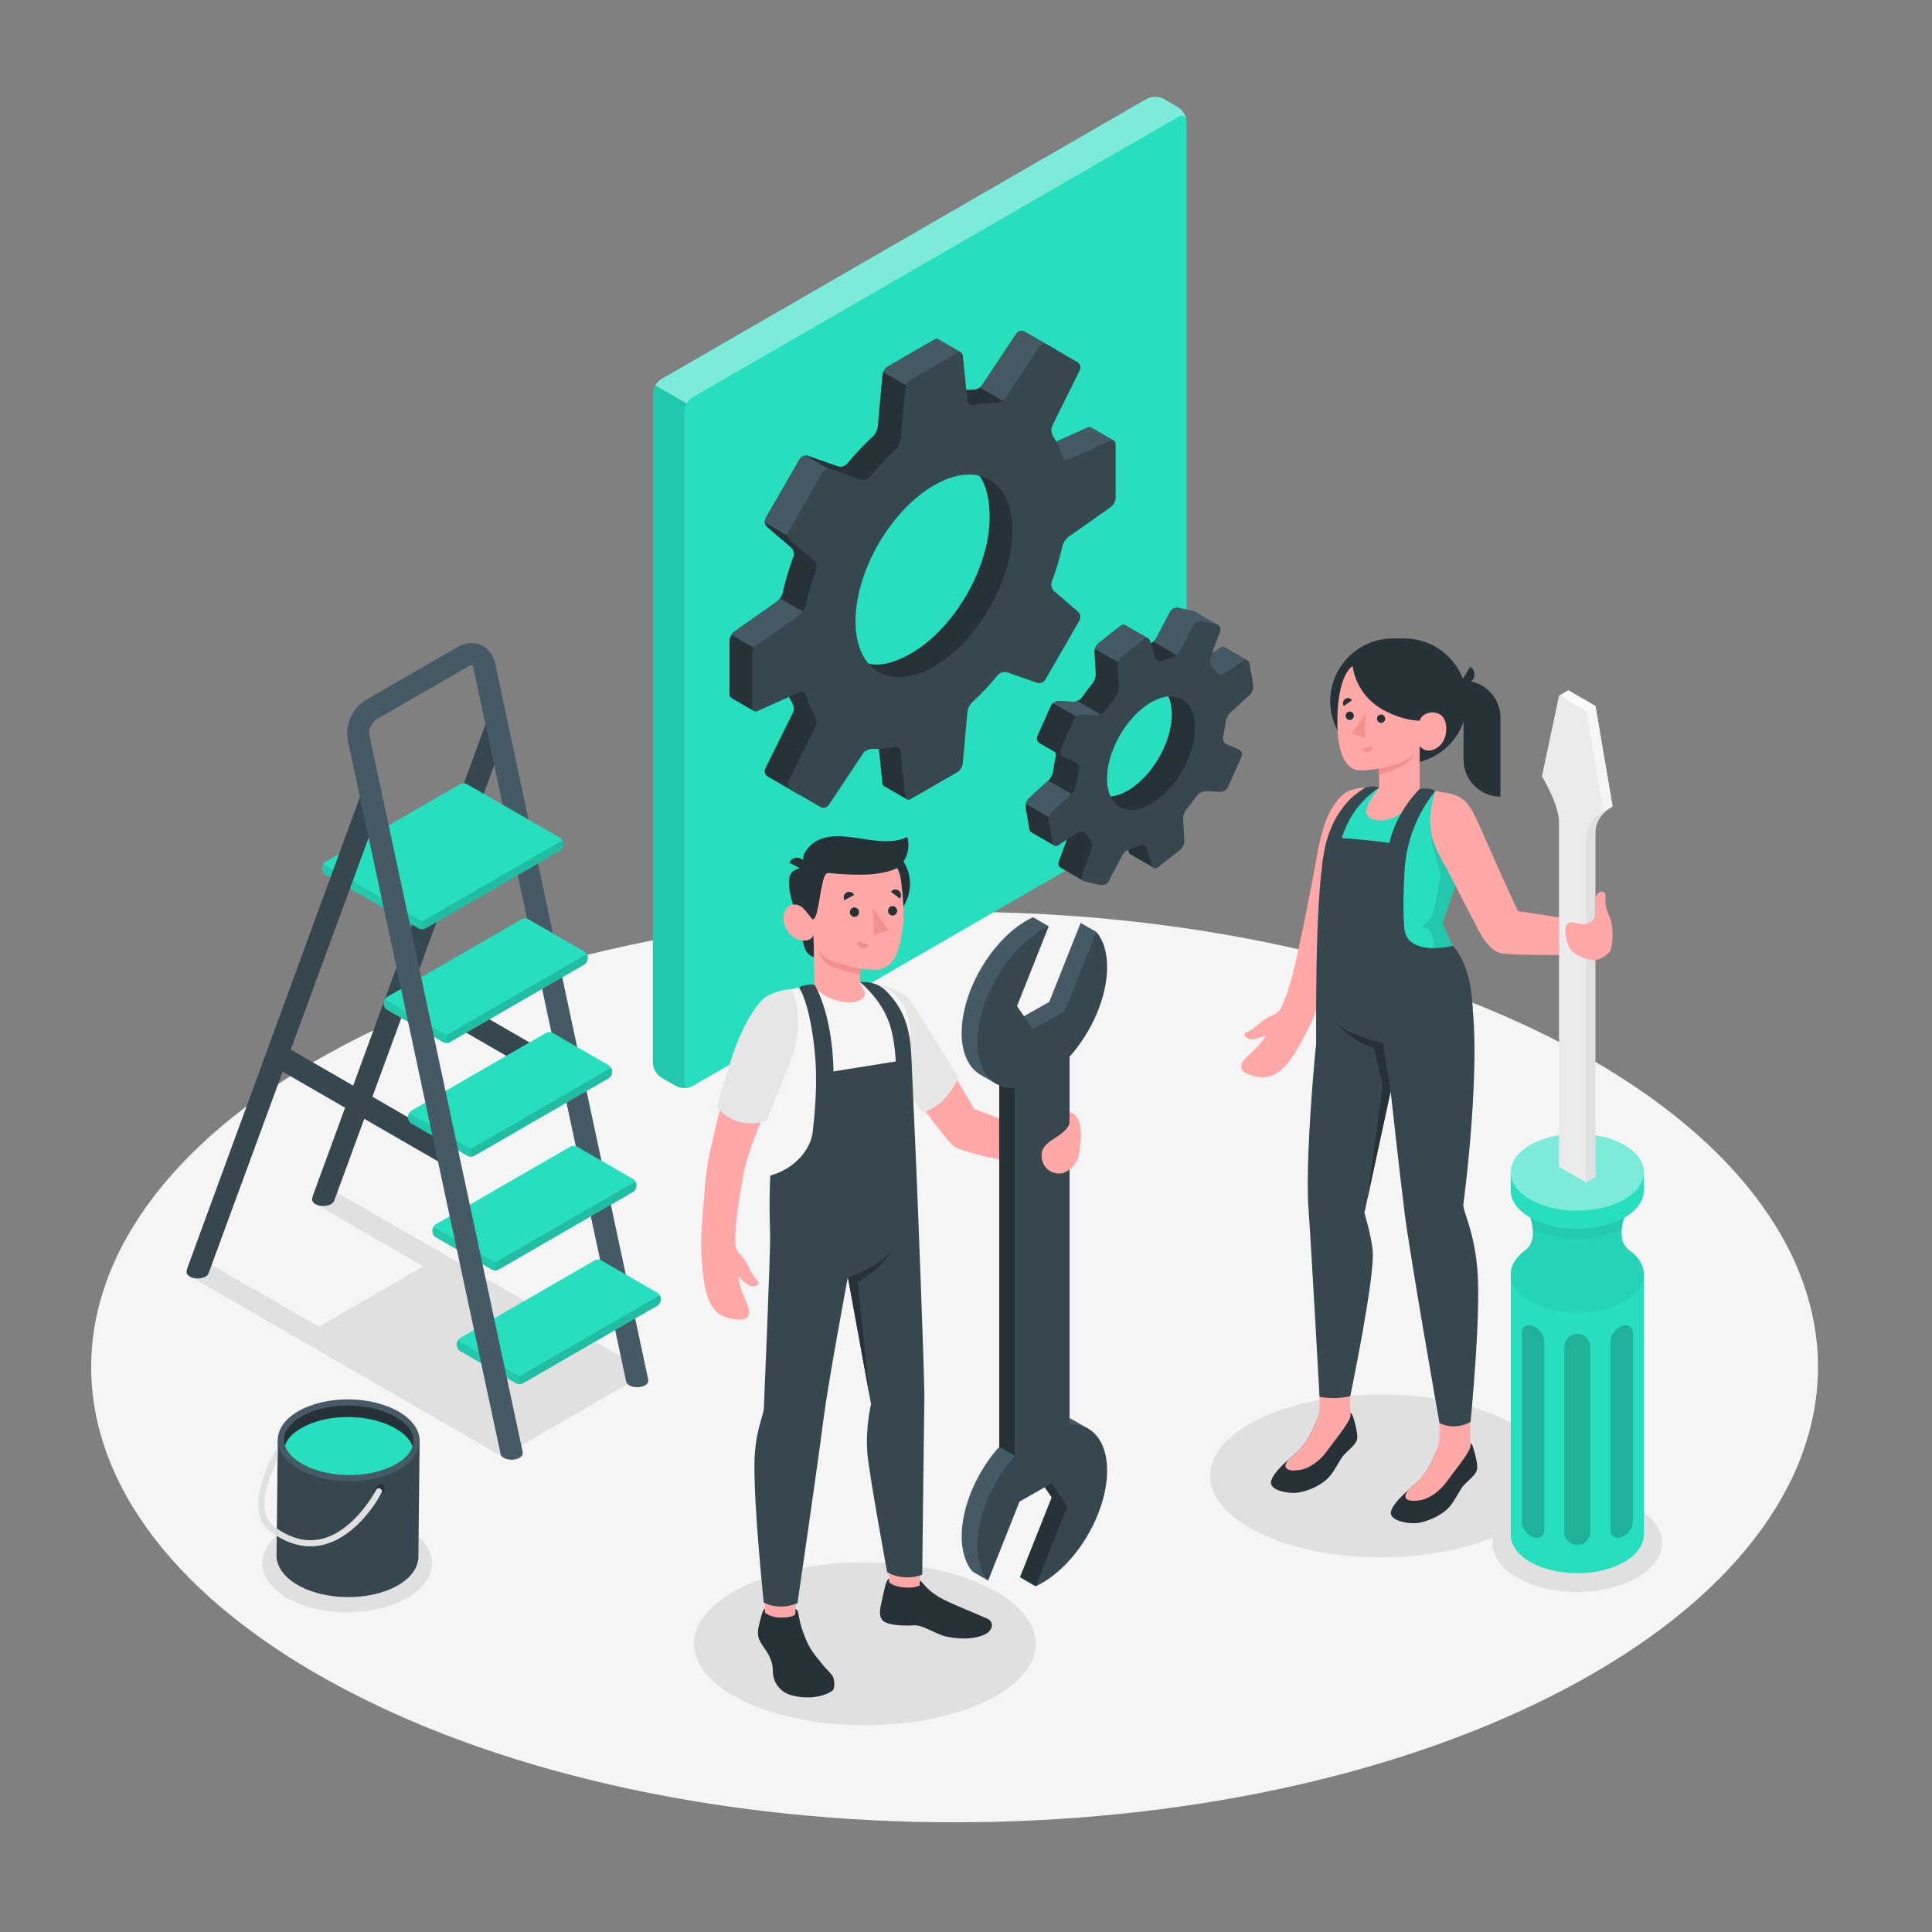 <svg xmlns="http://www.w3.org/2000/svg" xmlns:xlink="http://www.w3.org/1999/xlink" x="0px" y="0px" viewBox="0 0 500 500" style="enable-background:new 0 0 500 500;" xml:space="preserve"><rect x="0" y="0" width="500" height="500" fill="#808080" stroke="none"/><g id="Floor">	<path id="Floor_7_" style="fill:#F5F5F5;" d="M89.047,437.101c87.263,46.014,228.742,46.014,316.002,0  c87.261-46.014,87.261-120.617,0-166.631s-228.74-46.014-316.002,0C1.784,316.483,1.784,391.087,89.047,437.101z"></path></g><g id="Shadow">	<polygon style="fill:#E0E0E0;" points="163.515,357.296 166.129,354.176 86.758,308.35 81.382,311.454 109.574,327.73   82.505,343.358 54.071,326.941 48.695,330.045 129.94,376.947 130.794,375.928 131.22,376.174 162.383,358.216 162.627,358.357   163.084,357.812 163.746,357.43  "></polygon>	<path id="Shadow_25_" style="fill:#E0E0E0;" d="M388.679,396.86c-17.268,8.231-45.263,8.231-62.531,0  c-17.268-8.229-17.268-21.573,0-29.803c17.267-8.229,45.263-8.229,62.531,0C405.946,375.287,405.946,388.631,388.679,396.86z"></path>	<path id="Shadow_26_" style="fill:#E0E0E0;" d="M255.098,440.295c-17.268,8.231-45.263,8.231-62.531,0  c-17.268-8.229-17.268-21.573,0-29.803c17.268-8.229,45.263-8.229,62.531,0C272.365,418.723,272.365,432.067,255.098,440.295z"></path>	<path id="Shadow_29_" style="fill:#E0E0E0;" d="M392.671,408.282c8.579,4.953,22.489,4.953,31.069,0  c8.579-4.953,8.579-12.984,0-17.938c-8.579-4.953-22.489-4.953-31.069,0S384.091,403.329,392.671,408.282z"></path>	<ellipse id="Shadow_28_" style="fill:#E0E0E0;" cx="89.838" cy="404.571" rx="21.969" ry="12.684"></ellipse></g><g id="Ladder">	<g id="XMLID_13_">		<path id="XMLID_1894_" style="fill:#37474F;" d="M131.042,189.484l-44.56,121.27l-0.01,0.02c-0.1,0.31-0.36,0.6-0.78,0.84   c-1.12,0.65-2.94,0.65-4.06,0c-0.49-0.28-0.76-0.63-0.83-1c-0.02-0.11-0.02-0.22,0-0.33c0.01-0.27,0.06-0.55,0.16-0.83   l44.68-121.95c0.55-1.49,2.2-2.26,3.69-1.71C130.822,186.344,131.592,187.994,131.042,189.484z"></path>					<line id="XMLID_1880_" style="fill:none;stroke:#37474F;stroke-width:6;stroke-miterlimit:10;" x1="71.478" y1="272.922" x2="116.161" y2="298.719"></line>					<line id="XMLID_1881_" style="fill:none;stroke:#37474F;stroke-width:6;stroke-miterlimit:10;" x1="103.974" y1="254.161" x2="148.657" y2="279.958"></line>		<path id="XMLID_1887_" style="fill:#455A64;" d="M94.682,181.154l23.83-13.76c1.95-1.12,4.13-1.29,5.98-0.47   c1.85,0.82,3.18,2.55,3.65,4.75l39.56,185.08c0.03,0.13,0.05,0.25,0.05,0.38c0.02,0.13,0.02,0.27,0.01,0.4   c-0.07,0.36-0.34,0.71-0.83,0.99c-1.12,0.65-2.94,0.65-4.06,0c-0.42-0.25-0.68-0.55-0.79-0.86c-0.02-0.06-0.03-0.12-0.04-0.17   l-39.52-184.62c-0.09-0.4-0.25-0.65-0.37-0.7c-0.11-0.05-0.4-0.01-0.76,0.2l-23.84,13.76"></path>		<g id="XMLID_1962_">			<path id="XMLID_2040_" style="fill:#27DEBF;" d="M133.574,358.023l-14.516-8.381c-0.478-0.276-0.866-0.948-0.866-1.5v-0.345    c0-0.552,0.388-1.224,0.866-1.5l34.826-20.107c0.478-0.276,1.254-0.276,1.732,0l14.516,8.381c0.478,0.276,0.866,0.948,0.866,1.5    v0.345c0,0.552-0.388,1.224-0.866,1.5l-34.826,20.107C134.828,358.299,134.052,358.299,133.574,358.023z"></path>			<path id="XMLID_1895_" style="opacity:0.1;" d="M118.446,346.943c-0.157,0.272-0.254,0.577-0.254,0.854v0.345    c0,0.552,0.388,1.224,0.866,1.5l14.516,8.381c0.239,0.138,0.552,0.207,0.866,0.207v-2.053L118.446,346.943z"></path>			<path id="XMLID_1893_" style="opacity:0.15;" d="M134.44,356.177v2.053c0.313,0,0.627-0.069,0.866-0.207l17.413-10.053    l17.413-10.053c0.478-0.276,0.866-0.948,0.866-1.5v-0.345c0-0.276-0.097-0.582-0.254-0.854L134.44,356.177z"></path>		</g>		<g id="XMLID_1955_">			<path id="XMLID_1960_" style="fill:#27DEBF;" d="M127.28,328.591l-14.516-8.381c-0.478-0.276-0.866-0.948-0.866-1.5v-0.345    c0-0.552,0.388-1.224,0.866-1.5l34.826-20.107c0.478-0.276,1.254-0.276,1.732,0l14.516,8.381c0.478,0.276,0.866,0.948,0.866,1.5    v0.345c0,0.552-0.388,1.224-0.866,1.5l-34.826,20.107C128.533,328.868,127.758,328.868,127.28,328.591z"></path>			<path id="XMLID_1892_" style="opacity:0.1;" d="M112.152,317.511c-0.157,0.271-0.254,0.578-0.254,0.854v0.345    c0,0.552,0.388,1.224,0.866,1.5l14.516,8.381c0.239,0.138,0.552,0.207,0.866,0.207v-2.053L112.152,317.511z"></path>			<path id="XMLID_1890_" style="opacity:0.15;" d="M128.146,326.746v2.053c0.313,0,0.627-0.069,0.866-0.207l17.413-10.054    l17.413-10.053c0.478-0.276,0.866-0.948,0.866-1.5v-0.345c0-0.276-0.097-0.582-0.254-0.854L128.146,326.746z"></path>		</g>		<g id="XMLID_1948_">			<path id="XMLID_1954_" style="fill:#27DEBF;" d="M120.986,299.16l-14.516-8.381c-0.478-0.276-0.866-0.948-0.866-1.5v-0.345    c0-0.552,0.388-1.224,0.866-1.5l34.826-20.107c0.478-0.276,1.254-0.276,1.732,0l14.516,8.381c0.478,0.276,0.866,0.948,0.866,1.5    v0.345c0,0.552-0.388,1.224-0.866,1.5l-34.826,20.107C122.24,299.436,121.464,299.436,120.986,299.16z"></path>			<path id="XMLID_1889_" style="opacity:0.1;" d="M105.857,288.08c-0.157,0.271-0.254,0.578-0.254,0.854v0.345    c0,0.552,0.388,1.224,0.866,1.5l7.258,4.191l7.258,4.191c0.239,0.138,0.552,0.207,0.866,0.207v-2.053L105.857,288.08z"></path>			<path id="XMLID_1888_" style="opacity:0.15;" d="M121.852,297.315v2.053c0.313,0,0.627-0.069,0.866-0.207l17.413-10.054    l17.413-10.053c0.478-0.276,0.866-0.948,0.866-1.5v-0.345c0-0.276-0.097-0.582-0.254-0.854L121.852,297.315z"></path>		</g>		<g id="XMLID_1942_">			<path id="XMLID_1946_" style="fill:#27DEBF;" d="M114.692,269.729l-14.516-8.381c-0.478-0.276-0.866-0.948-0.866-1.5v-0.345    c0-0.552,0.388-1.224,0.866-1.5l34.826-20.107c0.478-0.276,1.254-0.276,1.732,0l14.516,8.381c0.478,0.276,0.866,0.948,0.866,1.5    v0.345c0,0.552-0.388,1.224-0.866,1.5l-34.826,20.107C115.945,270.005,115.17,270.005,114.692,269.729z"></path>			<path id="XMLID_1885_" style="opacity:0.15;" d="M115.558,267.883v2.053c0.313,0,0.627-0.069,0.866-0.207l17.413-10.053    l17.413-10.053c0.478-0.276,0.866-0.948,0.866-1.5v-0.345c0-0.276-0.097-0.582-0.254-0.854L115.558,267.883z"></path>			<path id="XMLID_1886_" style="opacity:0.1;" d="M99.563,258.649c-0.157,0.272-0.254,0.577-0.254,0.854v0.345    c0,0.552,0.388,1.224,0.866,1.5l14.516,8.381c0.239,0.138,0.552,0.207,0.866,0.207v-2.053L99.563,258.649z"></path>		</g>		<g id="XMLID_1667_">			<path id="XMLID_1683_" style="fill:#27DEBF;" d="M108.398,240.297l-24.123-13.924c-0.478-0.276-0.866-0.948-0.866-1.5v-0.345    c0-0.552,0.388-1.224,0.866-1.5l34.826-20.107c0.478-0.276,1.254-0.276,1.732,0l24.123,13.924c0.478,0.276,0.866,0.948,0.866,1.5    v0.345c0,0.552-0.388,1.224-0.866,1.5l-34.826,20.107C109.651,240.574,108.876,240.574,108.398,240.297z"></path>			<path id="XMLID_1676_" style="opacity:0.15;" d="M109.264,238.452v2.053c0.313,0,0.627-0.069,0.866-0.207l17.413-10.053    l17.413-10.053c0.478-0.276,0.866-0.948,0.866-1.5v-0.346c0-0.276-0.097-0.582-0.254-0.854L109.264,238.452z"></path>			<path id="XMLID_1675_" style="opacity:0.1;" d="M83.663,223.674c-0.157,0.271-0.254,0.577-0.254,0.854v0.345    c0,0.552,0.388,1.224,0.866,1.5l24.123,13.925c0.239,0.138,0.553,0.207,0.866,0.207v-2.053L83.663,223.674z"></path>		</g>		<path id="XMLID_1896_" style="fill:#37474F;" d="M98.552,208.244l-44.52,121.13l-0.01,0.04l-0.1,0.27   c-0.13,0.25-0.37,0.49-0.72,0.7c-1.12,0.64-2.94,0.64-4.07,0c-0.49-0.29-0.76-0.64-0.83-1c-0.01-0.11-0.01-0.22,0-0.33   c0.01-0.29,0.07-0.56,0.17-0.84l44.68-121.95c0.54-1.49,2.19-2.25,3.69-1.71C98.332,205.104,99.092,206.754,98.552,208.244z"></path>		<path id="XMLID_1891_" style="fill:#455A64;" d="M97.552,186.134c-1.32,0.77-2.23,2.81-1.91,4.3l39.57,185.07   c0.04,0.15,0.06,0.3,0.06,0.45c0.01,0.1,0.01,0.21,0,0.32c-0.06,0.36-0.34,0.72-0.83,1.01c-1.12,0.65-2.94,0.65-4.06,0   c-0.41-0.24-0.67-0.53-0.79-0.83c0-0.01,0-0.02-0.01-0.03l-0.05-0.24l-39.51-184.54c-0.83-3.89,1.21-8.5,4.66-10.49"></path>	</g></g><g id="Paint_Pot">	<g id="Paint_Pot_2_">		<path id="XMLID_1691_" style="fill:#37474F;" d="M108.595,373.057l-36.705-0.499l-0.319,29.975l0.003,0   c-0.03,2.713,1.731,5.446,5.293,7.554c7.121,4.216,18.742,4.341,25.956,0.28c3.639-2.049,5.455-4.772,5.453-7.509L108.595,373.057   z"></path>		<path id="XMLID_1690_" style="fill:#455A64;" d="M77.353,365.129c-7.211,4.062-7.283,10.772-0.162,14.988   c7.121,4.216,18.742,4.341,25.956,0.28c7.214-4.061,7.286-10.771,0.162-14.988C96.185,361.193,84.563,361.067,77.353,365.129z"></path>		<path id="XMLID_1689_" style="fill:#263238;" d="M107.017,372.937c0,0.479-0.1,0.958-0.26,1.438   c-0.559,1.717-2.057,3.315-4.393,4.633c-3.255,1.817-7.588,2.796-12.221,2.756c-4.613-0.06-8.926-1.118-12.142-3.015   c-2.257-1.338-3.734-2.956-4.254-4.633c-0.18-0.499-0.26-1.018-0.26-1.538c0.04-2.237,1.677-4.393,4.653-6.051   c3.235-1.837,7.589-2.816,12.201-2.756c4.633,0.04,8.947,1.118,12.162,3.015C105.44,368.523,107.037,370.7,107.017,372.937z"></path>		<path id="XMLID_1688_" style="fill:#27DEBF;" d="M106.758,374.375c-0.559,1.717-2.057,3.315-4.393,4.633   c-3.255,1.817-7.588,2.796-12.221,2.756c-4.613-0.06-8.926-1.118-12.142-3.015c-2.257-1.338-3.734-2.956-4.254-4.633   c0.559-1.717,2.057-3.315,4.393-4.613c3.235-1.837,7.589-2.816,12.201-2.776c4.633,0.06,8.947,1.138,12.162,3.036   C104.761,371.1,106.218,372.697,106.758,374.375z"></path>		<path id="XMLID_1687_" style="fill:#263238;" d="M98.067,384.287c0.804-0.453,1.449-0.072,1.438,0.851   c-0.01,0.924-0.671,2.04-1.476,2.494s-1.449,0.073-1.438-0.851C96.602,385.857,97.262,384.741,98.067,384.287z"></path>		<g id="XMLID_1298_">			<path id="XMLID_1686_" style="fill:#E0E0E0;" d="M71.83,377.829c-2.017,3.974-6.031,13.44-0.819,17.294    c0.22,0.16,0.42,0.3,0.639,0.439l-0.02,1.917c-0.519-0.319-1.058-0.679-1.578-1.058c-7.788-5.771,0.998-20.589,1.378-21.208    c0.1-0.18,0.26-0.28,0.439-0.34L71.83,377.829z"></path>			<path id="XMLID_1685_" style="fill:#E0E0E0;" d="M98.75,386.337c-0.22,0.459-5.891,11.303-15.217,13.48    c-1.078,0.26-2.137,0.379-3.215,0.379c-2.896,0-5.791-0.899-8.687-2.716l0.02-1.917c3.854,2.676,7.728,3.594,11.523,2.716    c8.607-2.017,14.119-12.581,14.159-12.681c0.2-0.4,0.699-0.539,1.078-0.34C98.81,385.458,98.969,385.937,98.75,386.337z"></path>		</g>	</g></g><g id="Gear">	<g id="XMLID_2229_">		<g id="XMLID_1692_">			<path id="XMLID_1719_" style="fill:#27DEBF;" d="M174.925,281.053l-3.793-2.19c-1.196-0.69-2.165-2.369-2.165-3.75    l-0.001-173.237c0-1.381,0.969-3.06,2.165-3.75l125.655-72.547c1.196-0.69,3.134-0.69,4.33,0l3.795,2.19    c1.196,0.69,2.165,2.369,2.165,3.75l0,173.238c0,1.381-0.969,3.06-2.165,3.75l-125.656,72.547    C178.059,281.743,176.121,281.743,174.925,281.053z"></path>			<path id="XMLID_1818_" style="opacity:0.4;fill:#FFFFFF;" d="M307.052,31.164c-0.15-1.12-1.06-1.53-2.14-0.9l-125.66,72.55    c-0.59,0.34-1.13,0.94-1.53,1.62l-8.12-4.69c0.39-0.68,0.93-1.27,1.53-1.62l125.65-72.55c1.2-0.69,3.14-0.69,4.33,0l3.8,2.19    C306.002,28.394,306.912,29.864,307.052,31.164z"></path>			<path id="XMLID_1820_" style="opacity:0.1;" d="M178.752,281.274c-1.18,0.46-2.79,0.38-3.83-0.22l-3.79-2.19    c-1.2-0.69-2.17-2.37-2.17-3.75v-173.24c0-0.69,0.25-1.45,0.64-2.13l8.12,4.69c-0.39,0.68-0.63,1.44-0.63,2.13v173.24    C177.092,280.984,177.802,281.564,178.752,281.274z"></path>		</g>		<g id="XMLID_1693_">			<path id="XMLID_1902_" style="fill:#263238;" d="M316.894,167.525l0.001,0.01c-0.285-0.172-0.662-0.157-1.047,0.096l-5.058,3.329    c-0.692,0.455-1.555,0.221-2.031-0.458c-0.305-0.436-0.635-0.839-0.986-1.208c-0.571-0.6-0.88-1.632-0.593-2.409l8.039-5.095    l-6.001-3.463l-0.005,0.006c-0.12-0.069-0.249-0.127-0.397-0.16l-3.813-0.853c-0.808-0.181-1.776,0.267-2.161,1.001l-3.585,6.831    c-0.385,0.734-1.363,1.425-2.166,1.629c-0.073,0.018-0.148,0.045-0.221,0.064c0.221-0.646,0.314-1.589,0.314-1.589l-6.019-3.473    l0.002,0.007c-0.322-0.188-0.737-0.153-1.128,0.155l-5.714,4.492c-0.651,0.512-1.137,1.597-1.085,2.424l0.341,5.436    c0.052,0.827-0.357,1.995-0.889,2.631c-0.936,1.12-1.822,2.295-2.653,3.512c-0.467,0.684-1.497,1.22-2.325,1.179l-3.673-0.181    c-0.827-0.041-1.772,0.539-2.109,1.296l-3.453,7.742c-0.309,0.693-0.042,1.481,0.589,1.86l-0.002,0.007l4.071,2.349    c0.131,0.334,0.175,0.702,0.095,1.054c-0.283,1.245-0.497,2.479-0.636,3.693c-0.094,0.823-0.628,1.948-1.238,2.509l-5.062,4.655    c-0.61,0.561-0.99,1.677-0.85,2.493l0.951,5.521c0.062,0.36,0.231,0.61,0.457,0.748l-0.008,0.005l6.038,3.484l0.08-6.912    c0.692-0.455,1.555-0.221,2.03,0.458c0.305,0.436,0.635,0.839,0.986,1.208c0.571,0.6,0.88,1.632,0.593,2.409l-2.579,6.977    c-0.229,0.619-0.003,1.232,0.505,1.55l-0.004,0.006l6.028,3.479l1.642-4.492l2.33-5.788c0.385-0.734,1.363-1.424,2.166-1.629    c0.767-0.195,1.551-0.453,2.348-0.776c0.768-0.311,1.564,0.031,1.803,0.824l1.289,4.279c0.096,0.32,0.274,0.543,0.491,0.668    l-0.005,0.004l6.046,3.486l-1.058-6.685l1.85-1.455c0.651-0.512,1.137-1.597,1.085-2.424l-0.341-5.436    c-0.052-0.827,0.357-1.995,0.889-2.631c0.937-1.12,2.35-1.718,3.181-2.934c0.467-0.684,0.97-1.797,1.797-1.756l3.673,0.181    c0.827,0.041,1.772-0.539,2.109-1.296l3.453-7.742c0.338-0.757-0.007-1.633-0.769-1.958l-2.968-1.266    c-0.762-0.325-1.202-1.237-1.018-2.045c0.283-1.245,0.497-2.48,0.636-3.693c0.094-0.823,0.628-1.948,1.237-2.508l5.062-4.655    c0.433-0.398,0.74-1.076,0.837-1.728l4.598-3.586L316.894,167.525z M293.906,203.226c-6.193,4.869-12.121,3.543-13.241-2.961    c-1.12-6.504,3.947-14.768,10.14-19.636c6.193-4.868,11.165-4.498,12.285,2.005C304.21,189.138,300.098,198.357,293.906,203.226z    "></path>			<path id="XMLID_1915_" style="fill:#455A64;" d="M271.304,201.998l-5.005,4.602c-0.37,0.34-0.636,0.885-0.772,1.442l7.435,4.293    l0.005-0.395c0.692-0.455,1.555-0.221,2.03,0.458c0.002,0.003,0.005,0.005,0.007,0.008l7.165-4.137L271.304,201.998z"></path>			<path id="XMLID_1914_" style="fill:#455A64;" d="M284.057,188.063c0.565-0.874,1.181-1.725,1.842-2.546l-7.135-4.122    c-0.35,0.144-0.714,0.24-1.049,0.223l-3.673-0.181c-0.521-0.026-1.089,0.196-1.522,0.552l10.983,6.341L284.057,188.063z"></path>			<path id="XMLID_1943_" style="fill:#455A64;" d="M322.893,170.982c-0.28-0.16-0.65-0.13-1.03,0.12l-5.06,3.33    c-0.69,0.45-1.55,0.22-2.03-0.46c-0.31-0.44-0.63-0.84-0.99-1.21c-0.57-0.6-0.88-1.63-0.59-2.41l0.48-1.29l2.17-1.43    c0.39-0.25,0.77-0.27,1.05-0.1v-0.01L322.893,170.982z"></path>			<path id="XMLID_1912_" style="fill:#455A64;" d="M307.941,169.501c-0.059-0.065-0.108-0.143-0.168-0.206    c-0.571-0.6-0.88-1.632-0.593-2.409l8.039-5.095l-6.001-3.463l-0.005,0.006c-0.12-0.069-0.249-0.127-0.397-0.16l-3.813-0.853    c-0.808-0.181-1.776,0.267-2.161,1.001l-3.585,6.831c-0.173,0.33-0.475,0.645-0.818,0.917l8.099,4.676L307.941,169.501z"></path>			<path id="XMLID_1911_" style="fill:#455A64;" d="M283.387,167.935l7.438,4.294l6.113-5.602c0.173-0.621,0.247-1.37,0.247-1.37    l-6.019-3.473l0.002,0.007c-0.322-0.188-0.737-0.153-1.128,0.155l-5.714,4.492C283.904,166.77,283.569,167.347,283.387,167.935z"></path>			<path id="XMLID_1843_" style="fill:#37474F;" d="M324.321,177.276l-0.951-5.521c-0.141-0.816-0.816-1.109-1.508-0.654    l-5.058,3.329c-0.692,0.455-1.555,0.221-2.03-0.458c-0.305-0.436-0.635-0.839-0.986-1.207c-0.571-0.6-0.88-1.632-0.593-2.409    l2.58-6.978c0.287-0.777-0.135-1.553-0.944-1.734l-3.813-0.852c-0.809-0.181-1.776,0.267-2.161,1.001l-3.585,6.831    c-0.385,0.734-1.363,1.425-2.166,1.629c-0.767,0.195-1.551,0.453-2.348,0.776c-0.768,0.311-1.564-0.031-1.803-0.824l-1.289-4.279    c-0.239-0.793-0.961-1.021-1.612-0.509l-5.714,4.492c-0.651,0.512-1.137,1.597-1.085,2.424l0.341,5.436    c0.052,0.827-0.357,1.995-0.889,2.631c-0.936,1.12-1.822,2.295-2.653,3.512c-0.467,0.684-1.497,1.219-2.325,1.179l-3.673-0.181    c-0.827-0.041-1.772,0.539-2.109,1.296l-3.453,7.742c-0.338,0.757,0.007,1.633,0.769,1.958l2.967,1.266    c0.762,0.325,1.202,1.237,1.019,2.045c-0.283,1.245-0.497,2.48-0.636,3.693c-0.094,0.823-0.628,1.948-1.238,2.509l-5.062,4.655    c-0.61,0.561-0.99,1.677-0.85,2.493l0.951,5.521c0.141,0.816,0.815,1.109,1.508,0.654l5.059-3.329    c0.692-0.455,1.555-0.221,2.03,0.458c0.305,0.436,0.635,0.839,0.986,1.208c0.571,0.6,0.88,1.632,0.593,2.409l-2.579,6.977    c-0.287,0.777,0.135,1.553,0.944,1.734l3.812,0.852c0.809,0.181,1.776-0.267,2.161-1.001l3.585-6.831    c0.385-0.733,1.363-1.424,2.166-1.629c0.767-0.195,1.551-0.453,2.348-0.776c0.768-0.311,1.564,0.03,1.803,0.824l1.289,4.279    c0.239,0.793,0.961,1.021,1.612,0.509l5.713-4.492c0.651-0.512,1.137-1.597,1.085-2.424l-0.341-5.436    c-0.052-0.827,0.357-1.995,0.889-2.63c0.937-1.12,1.823-2.295,2.653-3.512c0.467-0.684,1.497-1.22,2.325-1.179l3.673,0.181    c0.827,0.041,1.772-0.539,2.109-1.296l3.453-7.742c0.337-0.757-0.007-1.633-0.769-1.958l-2.967-1.266    c-0.762-0.325-1.202-1.237-1.018-2.045c0.283-1.245,0.497-2.479,0.636-3.693c0.094-0.823,0.628-1.948,1.238-2.508l5.062-4.655    C324.081,179.209,324.461,178.093,324.321,177.276z M299.92,206.697c-6.192,4.869-12.121,3.543-13.241-2.961    c-1.12-6.504,2.992-15.723,9.185-20.591c6.192-4.869,12.12-3.544,13.24,2.96C310.224,192.609,306.113,201.828,299.92,206.697z"></path>		</g>		<g id="XMLID_1694_">			<path id="XMLID_1813_" style="fill:#263238;" d="M288.298,114.073l-5.923-3.415c0,0-0.001,0.005-0.001,0.005    c-0.244-0.139-0.569-0.149-0.929,0.014l-10.7,4.823c-0.755,0.34-1.532-0.036-1.782-0.825c-0.622-1.966-1.424-3.737-2.385-5.305    c-0.433-0.706-0.531-1.85-0.163-2.592l7.132-14.379c0.368-0.742,0.085-1.68-0.633-2.094l-7.739-4.468    c-0.718-0.414-1.671-0.191-2.13,0.499L254.159,99.7c-0.459,0.69-1.499,1.177-2.327,1.155c-1.006-0.026-2.044,0.026-3.104,0.145    v-9.774l-5.938-3.424v0.001c-0.263-0.14-0.608-0.123-0.971,0.087l-12.021,6.94c-0.717,0.414-1.359,1.419-1.434,2.244    l-1.204,13.376c-0.074,0.825-0.641,1.937-1.25,2.498c-2.339,2.154-4.574,4.528-6.678,7.068c-0.528,0.638-1.579,0.942-2.362,0.669    l-7.716-2.695c-0.782-0.273-1.752,0.087-2.166,0.804l-8.837,15.306c-0.414,0.717-0.241,1.737,0.386,2.278l6.192,5.335    c0.628,0.541,0.889,1.604,0.601,2.381c-1.148,3.092-2.087,6.215-2.783,9.318c-0.181,0.808-0.86,1.853-1.538,2.33l-10.981,7.73    c-0.677,0.477-1.227,1.535-1.227,2.363v13.88c0,0.428,0.165,0.737,0.427,0.892c0,0-0.003,0.003-0.003,0.003l5.921,3.414    l8.794-4.162c0.34,0.712,0.701,1.4,1.096,2.044c0.433,0.706,0.531,1.85,0.162,2.592l-7.132,14.379    c-0.368,0.742-0.085,1.68,0.633,2.094l7.739,4.468c0.717,0.414,1.671,0.191,2.13-0.499l8.887-13.366    c0.459-0.69,1.499-1.177,2.327-1.155c1.839,0.048,3.773-0.142,5.787-0.587c0.809-0.179,1.522,0.306,1.605,1.131l1.173,11.678    c0.04,0.399,0.214,0.679,0.463,0.819l-0.003,0.002l5.911,3.408l7.099-10.428c0.717-0.414,1.359-1.419,1.434-2.244l1.204-13.375    c0.074-0.825,0.774-1.703,1.538-2.023c3.434-1.439,6.906-3.924,9.337-6.55c0.563-0.608,1.613-0.913,2.394-0.638l4.737,1.668    c0.781,0.275,1.751-0.083,2.165-0.801l8.837-15.306c0.414-0.717,0.241-1.737-0.386-2.278l-4.07-3.507    c-0.628-0.541-0.888-1.604-0.661-2.401c0.976-3.425,1.197-7.905,1.104-11.092c-0.024-0.828,0.477-1.886,1.154-2.363l10.982-7.73    c0.677-0.477,1.227-1.535,1.227-2.363l5.248-6.291L288.298,114.073z M235.807,169.088c-11.215,6.476-18.187,1.882-18.187-11.069    c0-12.95,9.268-28.815,20.484-35.29c11.215-6.476,18.01-1.765,18.01,11.185C256.115,146.865,247.023,162.613,235.807,169.088z"></path>			<path id="XMLID_1910_" style="fill:#455A64;" d="M271.189,97.153l2.359-4.756c0.368-0.742,0.085-1.68-0.633-2.094l-7.739-4.468    c-0.718-0.414-1.671-0.191-2.13,0.499L254.159,99.7c-0.144,0.217-0.357,0.402-0.591,0.57l9.948,5.743L271.189,97.153z"></path>			<path id="XMLID_1909_" style="fill:#455A64;" d="M201.858,154.842c-0.257,0.363-0.549,0.692-0.848,0.903l-10.981,7.73    c-0.276,0.195-0.518,0.497-0.723,0.83l6.701,3.869l14.579-8.294L201.858,154.842z"></path>			<path id="XMLID_1907_" style="fill:#455A64;" d="M208.534,117.902c-0.619,0.023-1.237,0.359-1.546,0.894l-8.837,15.306    c-0.193,0.333-0.246,0.732-0.198,1.118l7.617,4.398l12.096-16.364L208.534,117.902z"></path>			<path id="XMLID_1906_" style="fill:#455A64;" d="M228.596,96.28l9.425,5.442l10.706-6.181v-4.313l-5.938-3.424v0.001    c-0.263-0.14-0.608-0.123-0.971,0.087l-12.021,6.94C229.303,95.117,228.858,95.686,228.596,96.28z"></path>			<path id="XMLID_1808_" style="fill:#37474F;" d="M288.724,128.849v-13.881c0-0.828-0.612-1.224-1.367-0.883l-10.699,4.823    c-0.755,0.34-1.532-0.035-1.782-0.825c-0.622-1.966-1.425-3.737-2.386-5.305c-0.433-0.706-0.53-1.85-0.163-2.592l7.132-14.38    c0.368-0.742,0.085-1.68-0.633-2.094l-7.739-4.468c-0.717-0.414-1.671-0.191-2.13,0.499l-8.888,13.366    c-0.459,0.69-1.499,1.177-2.327,1.155c-1.838-0.048-3.773,0.143-5.787,0.587c-0.809,0.179-1.522-0.306-1.605-1.131l-1.173-11.677    c-0.083-0.824-0.732-1.157-1.449-0.743l-12.021,6.94c-0.717,0.414-1.359,1.419-1.434,2.244l-1.204,13.375    c-0.074,0.825-0.641,1.937-1.25,2.498c-2.339,2.154-4.573,4.528-6.678,7.068c-0.529,0.638-1.58,0.942-2.362,0.669l-7.717-2.695    c-0.782-0.273-1.752,0.087-2.166,0.805l-8.837,15.307c-0.414,0.717-0.241,1.737,0.386,2.278l6.192,5.335    c0.628,0.541,0.889,1.604,0.601,2.381c-1.148,3.092-2.086,6.214-2.782,9.317c-0.181,0.808-0.86,1.853-1.538,2.33l-10.981,7.73    c-0.677,0.477-1.227,1.535-1.227,2.363v13.88c0,0.829,0.612,1.224,1.367,0.884l10.7-4.823c0.755-0.34,1.532,0.035,1.782,0.825    c0.622,1.966,1.424,3.737,2.385,5.305c0.433,0.706,0.531,1.851,0.162,2.593l-7.132,14.379c-0.368,0.742-0.085,1.679,0.633,2.094    l7.739,4.468c0.717,0.414,1.671,0.191,2.13-0.499l8.888-13.365c0.459-0.69,1.499-1.177,2.328-1.156    c1.839,0.048,3.773-0.143,5.787-0.587c0.809-0.179,1.522,0.306,1.605,1.131l1.173,11.678c0.083,0.824,0.732,1.157,1.449,0.742    l12.021-6.941c0.717-0.414,1.359-1.419,1.434-2.244l1.204-13.376c0.074-0.825,0.641-1.936,1.25-2.497    c2.339-2.154,4.573-4.527,6.676-7.066c0.528-0.638,1.58-0.943,2.362-0.67l7.717,2.694c0.782,0.273,1.752-0.087,2.166-0.805    l8.837-15.306c0.414-0.717,0.241-1.737-0.386-2.278l-6.192-5.335c-0.628-0.541-0.889-1.604-0.601-2.381    c1.148-3.092,2.087-6.214,2.783-9.317c0.181-0.808,0.86-1.853,1.538-2.33l10.981-7.73    C288.175,130.736,288.724,129.678,288.724,128.849z M241.719,172.497c-11.216,6.475-20.309,1.226-20.309-11.725    c0-12.95,9.093-28.698,20.309-35.174c11.215-6.475,20.307-1.226,20.307,11.724C262.026,150.274,252.934,166.021,241.719,172.497z    "></path>			<path id="XMLID_1922_" style="fill:#455A64;" d="M288.302,114.074v0.01c-0.24-0.16-0.58-0.17-0.95,0l-10.7,4.82    c-0.75,0.34-1.53-0.03-1.78-0.82c-0.42-1.35-0.93-2.6-1.53-3.76l8.1-3.65c0.36-0.16,0.69-0.15,0.93-0.01v-0.01L288.302,114.074z"></path>		</g>	</g></g><g id="Character_2">	<g id="XMLID_1827_">		<g id="XMLID_2148_">			<g id="XMLID_2203_">				<path id="XMLID_2209_" style="fill:#263238;" d="M372.537,374.67v-1.138c-0.449,1.335-2.53,7.081-5.688,9.961     c-2.51,2.289-5.934,4.934-6.805,7.486c-0.906,2.655,4.765,3.546,7.11,3.131c2.725-0.482,6.25-2.028,8.169-4.386     c1.349-1.658,2.208-3.622,3.171-4.926c0.963-1.303,3.184-2.759,3.705-4.267c0.286-0.829-0.054-2.644-0.456-4.177     c-0.369-1.407-0.769-2.954-1.249-2.822c-0.001,0.172,0,0.867,0,0.867c-0.578,0.64-2.176,1.276-3.978,1.345     C375.352,375.789,372.528,375.558,372.537,374.67z"></path>				<path id="XMLID_2208_" style="fill:#FFA8A7;" d="M364.578,385.507c0.778-0.695,1.562-1.374,2.272-2.022     c2.206-2.012,3.887-5.424,4.853-7.753c0.551-1.329,0.835-2.748,0.835-4.187v-4.535h7.957v7.382v0v0.001v0.197l-0.04,0.02     c-0.383,1.654-4.035,6.052-6.109,8.92c-1.391,1.923-4.033,4.369-7.191,4.79C364.162,388.719,362.633,387.776,364.578,385.507z"></path>				<path id="XMLID_2207_" style="fill:#263238;" d="M341.499,366.826v-1.138c-0.449,1.335-2.53,7.081-5.688,9.961     c-2.51,2.289-5.934,4.934-6.805,7.486c-0.906,2.655,4.765,3.546,7.11,3.131c2.725-0.483,6.25-2.029,8.169-4.386     c1.349-1.657,2.208-3.622,3.172-4.925c0.963-1.303,3.184-2.759,3.705-4.267c0.286-0.829-0.054-2.644-0.456-4.177     c-0.369-1.407-0.769-2.954-1.249-2.822c-0.001,0.172,0,0.868,0,0.868c-0.578,0.64-2.176,1.276-3.978,1.345     C344.314,367.945,341.49,367.714,341.499,366.826z"></path>				<path id="XMLID_2206_" style="fill:#FFA8A7;" d="M333.539,377.662c0.778-0.695,1.562-1.374,2.272-2.022     c2.206-2.012,3.887-5.424,4.853-7.753c0.551-1.329,0.835-2.748,0.835-4.187v-4.535h7.957v7.382v0v0.001v0.197l-0.04,0.02     c-0.383,1.654-4.034,6.052-6.109,8.92c-1.39,1.923-4.033,4.369-7.191,4.79C333.124,380.875,331.595,379.931,333.539,377.662z"></path>				<path id="XMLID_2205_" style="fill:#37474F;" d="M378.911,251.005c6.169,13.474-0.223,60.937-0.223,60.937     c0.186,2.187,2.685,6.489,3.617,16.112c1.1,11.371-1.727,39.921-1.727,39.921s-3.684,2.409-8.042,0.32     c0,0-7.584-42.999-9.01-54.304c-1.244-9.866-3.633-31.56-3.633-31.56l-6.789,31.507c0,0,1.743,5.527,2.15,9.738     c0.644,6.65-5.799,37.611-5.799,37.611s-2.746,1.007-7.957,0.24c0,0-2.279-41.087-2.88-49.097     c-1.009-13.453,2.564-55.43,5.032-63.394L378.911,251.005z"></path>				<path id="XMLID_2204_" style="fill:#263238;" d="M359.894,282.429l-2.003-12.514c0,0-8.473-1.755-12.316-5.368     c0,0,4.032,5.015,10.02,6.658l2.249,9.635l-3.932,29.174L359.894,282.429z"></path>			</g>			<g id="XMLID_2199_">				<g id="XMLID_2234_">					<path id="XMLID_2236_" style="fill:#FFA8A7;" d="M346.848,242.51c4.669-15.541,10.626-38.682,8.378-38.682      s-5.699-0.206-8.226,2.333c-4.981,5.005-5.891,14.28-6.936,19.574c-1.046,5.294-1.794,9.474-3.461,17.329      c-1.266,5.965-2.807,13.163-5.065,17.767c-0.4,0.816-1.106,1.438-1.946,1.782c-2.257,0.921-3.304,2.086-5.115,3.426      c-1.418,1.049-2.495,1.185-2.406,1.612c0.114,0.549,0.827,1.529,2.375,1.335c0.779-0.098,1.835-0.511,3.16-1.066      c0,0-1.285,2.354-3.839,4.571c-3.46,3.005-3.958,5.133,1.796,6.182c3.606,0.658,6.873-1.071,10.969-8.558      c1.18-2.157,3.032-5.564,4.086-8.497C343.361,253.981,345.436,247.209,346.848,242.51z"></path>				</g>				<path id="XMLID_2201_" style="fill:#27DEBF;" d="M368.03,204.195L368.03,204.195c7.909,0.544,8.464,4.363,10.443,8.541     c1.507,3.18,1.524,6.868,0.374,10.194l-5.511,15.944c0,0,2.581,6.238,5.576,12.131c-13.831,7.72-31.101,3.662-35.26-1.972     c-0.176-1.195,0.893-10.536,1.551-16.638c-2.436-6.111-3.079-9.984-2.051-14.023c1.908-7.498,9.314-14.802,12.591-14.537     L368.03,204.195z"></path>				<g id="XMLID_2149_">					<g id="XMLID_2192_">						<path id="XMLID_2196_" style="fill:#263238;" d="M360.427,197.641h3.069c8.928,0,16.165-7.237,16.165-16.165v0       c0-8.976-7.276-16.253-16.253-16.253h-2.894c-8.976,0-16.253,7.277-16.253,16.253l0,0       C344.261,190.403,351.499,197.641,360.427,197.641z"></path>					</g>					<path id="XMLID_2224_" style="fill:#263238;" d="M388.317,206.161L388.317,206.161c-5.275,0-9.551-4.276-9.551-9.551v-20.452      l0,0c5.275,0,9.551,4.276,9.551,9.551V206.161z"></path>					<path id="XMLID_2268_" style="fill:#263238;" d="M380.517,172.531l-2.394,3.848c1.061,0.71,2.458,0.424,3.119-0.639      C381.902,174.677,381.578,173.241,380.517,172.531z"></path>					<g id="XMLID_2190_">						<path id="XMLID_2191_" style="fill:#FFA8A7;" d="M350.076,172.381c-1.87,1.105-4.18,5.807-3.952,15.665       c0.193,8.355,2.901,10.418,4.261,11.013c1.36,0.595,3.982,0.233,6.532-0.192v5.014c0,0-3.523,4.093-3.302,6.392       c0.222,2.299,5.088,2.843,8.385,0.596c3.297-2.246,5.411-5.665,5.411-5.665v-12.12c0,0,1.721,2.298,4.536,0.429       c2.815-1.869,2.922-6.497,1.285-8.158c-1.637-1.662-5.164-1.135-5.822,1.16c0,0-4.066,0.148-9.48-2.826       C352.516,180.715,350.436,175.62,350.076,172.381z"></path>					</g>					<g id="XMLID_2188_">						<path id="XMLID_2189_" style="fill:#263238;" d="M356.387,185.947c-0.03,0.602,0.415,1.112,0.994,1.14       c0.58,0.027,1.074-0.438,1.104-1.04c0.03-0.602-0.415-1.112-0.995-1.14C356.911,184.879,356.417,185.345,356.387,185.947z"></path>					</g>					<g id="XMLID_2186_">						<path id="XMLID_2187_" style="fill:#F28F8F;" d="M355.171,193.029l-2.44,0.778c0.202,0.698,0.913,1.09,1.587,0.876       C354.991,194.468,355.373,193.727,355.171,193.029z"></path>					</g>					<g id="XMLID_2180_">						<path id="XMLID_2182_" style="fill:#263238;" d="M347.773,182.721l2.126-1.473c-0.388-0.607-1.178-0.769-1.765-0.362       C347.546,181.292,347.385,182.114,347.773,182.721z"></path>					</g>					<g id="XMLID_2160_">						<path id="XMLID_2161_" style="fill:#263238;" d="M348.263,185.188c-0.03,0.602,0.415,1.112,0.995,1.14       c0.58,0.027,1.074-0.438,1.104-1.04c0.03-0.602-0.415-1.112-0.995-1.14C348.788,184.12,348.293,184.585,348.263,185.188z"></path>					</g>					<g id="XMLID_2158_">						<polygon id="XMLID_2159_" style="fill:#F28F8F;" points="353.394,184.586 353.227,190.91 349.898,189.879       "></polygon>					</g>					<g id="XMLID_2156_">						<path id="XMLID_2157_" style="fill:#F28F8F;" d="M356.916,198.867c2.687-0.352,8.215-1.94,9.076-4.125       c0,0-0.287,1.373-1.938,2.788c-1.651,1.415-7.138,3.01-7.138,3.01V198.867z"></path>					</g>				</g>				<path id="XMLID_2200_" style="opacity:0.1;" d="M364.492,252.5c4.543-1.076,7.425-5.671,6.225-10.183     c-0.046-0.171-0.093-0.318-0.141-0.435c-0.889-2.138-2.801-1.857-2.801-1.857l0,0c1.793-1.189,3.037-3.044,3.457-5.153     l1.678-8.43c0,0-3.118-9.904-2.801-13.297l7.937,0.458c0,0,0.399,0.278,1.027,0.714c0.866,2.785,0.737,5.824-0.227,8.613     l-5.511,15.944c0,0,2.581,6.238,5.576,12.131c-10.193,5.689-22.248,4.979-29.552,1.958     C355.129,253.857,360.474,253.452,364.492,252.5z"></path>				<path id="XMLID_1849_" style="fill:#37474F;" d="M375.924,244.78c-2.927,0.775-11.815,1.832-12.469-4.407     c-0.428-4.082-0.226-10.264,0.037-14.934c0.415-7.373,3.045-14.458,7.612-20.26c0.224-0.284,0.352-0.438,0.352-0.438     s-1.284-1.048-4.045-0.563c0,0-6.003,5.687-7.825,13.967c-3.973-0.58-8.995-1.01-12.333-1.26     c2.798-9.18,9.664-13.004,9.664-13.004c-1.476-0.777-3.522-0.057-3.522-0.057c-5.519,3.152-8.425,8.478-9.76,12.813     c-3.184,8.818-3.069,41.641-3.014,53.299l5.487-8.739l35.031,0C380.688,248.664,375.924,244.78,375.924,244.78z"></path>			</g>			<g id="XMLID_2197_">				<path id="XMLID_2198_" style="fill:#FFA8A7;" d="M393.035,236.254c0,0-3.735-7.975-8.922-19.796     c-3.749-8.543-4.588-10.468-10.549-11.392l-2.109-0.327c-2.825,9.286-0.879,13.492,2.845,19.851l7.355,14.256     C384.582,238.266,393.098,237.138,393.035,236.254z"></path>			</g>			<path id="XMLID_1821_" style="fill:#FFA8A7;" d="M381.655,238.847c2.187,4.393,4.058,7.11,6.706,7.821    c2.648,0.71,24.544,0.458,24.544,0.458v-8.279l-20.832-3.164L381.655,238.847z"></path>		</g>		<g id="XMLID_1817_">			<path id="XMLID_1728_" style="fill:#27DEBF;" d="M425.43,329.755h-34.439v67.09c-0.162,2.662,1.499,5.355,5.019,7.387    c6.73,3.886,17.642,3.886,24.372,0c3.369-1.945,5.051-4.495,5.047-7.044h0.001V329.755z"></path>			<path id="XMLID_1723_" style="fill:#27DEBF;" d="M421.806,323.664h0.016c-3.809-2.491-1.44-8.55-1.44-8.55H396.01    c0,0,2.305,6.021-1.439,8.55h0.015c-5.252,3.903-4.786,9.541,1.424,13.126c6.73,3.886,17.642,3.886,24.372,0    C426.593,333.205,427.058,327.568,421.806,323.664z"></path>			<path id="XMLID_1730_" style="opacity:0.05;" d="M421.806,323.664h0.016c-3.809-2.491-1.44-8.55-1.44-8.55H396.01    c0,0,2.305,6.021-1.439,8.55h0.015c-5.252,3.903-4.786,9.541,1.424,13.126c6.73,3.886,17.642,3.886,24.372,0    C426.593,333.205,427.058,327.568,421.806,323.664z"></path>			<path id="XMLID_1814_" style="opacity:0.05;" d="M419.708,318.095c0.164-1.659,0.674-2.98,0.674-2.98H396.01    c0,0,0.497,1.314,0.652,2.969C403.202,321.496,413.16,321.5,419.708,318.095z"></path>			<path id="XMLID_1725_" style="fill:#27DEBF;" d="M425.43,303.388h-2.037c-0.781-0.842-1.781-1.635-3.011-2.345    c-6.73-3.886-17.642-3.886-24.372,0c-1.23,0.71-2.23,1.503-3.011,2.345h-2.036v4.69l0,0c0,2.546,1.682,5.093,5.048,7.036    c6.73,3.886,17.642,3.886,24.372,0c3.365-1.943,5.048-4.489,5.048-7.036l0,0V303.388z"></path>			<g id="XMLID_1729_">				<path id="XMLID_1720_" style="fill:#27DEBF;" d="M396.01,310.424c6.73,3.886,17.642,3.886,24.372,0     c6.73-3.886,6.73-10.186,0-14.071c-6.73-3.886-17.642-3.886-24.372,0C389.28,300.238,389.28,306.538,396.01,310.424z"></path>				<path id="XMLID_1724_" style="opacity:0.4;fill:#FFFFFF;" d="M396.01,310.424c6.73,3.886,17.642,3.886,24.372,0     c6.73-3.886,6.73-10.186,0-14.071c-6.73-3.886-17.642-3.886-24.372,0C389.28,300.238,389.28,306.538,396.01,310.424z"></path>			</g>			<path id="XMLID_1722_" style="opacity:0.2;" d="M408.205,399.826L408.205,399.826c-1.855,0-3.359-1.504-3.359-3.359v-47.924    c0-1.855,1.504-3.359,3.359-3.359l0,0c1.855,0,3.359,1.504,3.359,3.359v47.924C411.564,398.322,410.06,399.826,408.205,399.826z"></path>			<path id="XMLID_1726_" style="opacity:0.2;" d="M419.679,397.804L419.679,397.804c-1.607,0.585-2.909-0.244-2.909-1.85v-48.824    c0-1.607,1.302-3.383,2.909-3.968l0,0c1.607-0.585,2.909,0.244,2.909,1.85v48.824    C422.588,395.443,421.286,397.219,419.679,397.804z"></path>			<path id="XMLID_1727_" style="opacity:0.2;" d="M396.731,397.804L396.731,397.804c1.607,0.585,2.909-0.244,2.909-1.85v-48.824    c0-1.607-1.302-3.383-2.909-3.968l0,0c-1.607-0.585-2.909,0.244-2.909,1.85v48.824    C393.822,395.443,395.125,397.219,396.731,397.804z"></path>			<g id="XMLID_1816_">				<path id="XMLID_1752_" style="fill:#E0E0E0;" d="M412.905,182.713l-7.037-4.063l-4.435,20.892c0,0,4.436,7.251,4.436,11.942     v89.118l4.654,5.434l2.382-1.372v-89.119c0-4.69,4.436-6.82,4.436-6.82L412.905,182.713z"></path>				<path id="XMLID_1753_" style="fill:#EBEBEB;" d="M410.523,184.085l-7.037-4.063l-4.435,20.892c0,0,4.436,7.251,4.436,11.942     v89.118l7.036,4.062v-89.118c0-4.691,4.436-6.82,4.436-6.82L410.523,184.085z"></path>				<polygon id="XMLID_1731_" style="fill:#FAFAFA;" points="403.487,180.022 405.869,178.65 412.905,182.713 410.523,184.085          "></polygon>				<polygon id="XMLID_1815_" style="fill:#F5F5F5;" points="412.905,182.713 410.523,184.085 414.959,210.098 417.341,208.726          "></polygon>			</g>		</g>		<path id="XMLID_1819_" style="fill:#FFA8A7;" d="M412.905,232.282c0.361-1.573,2.846-2.456,2.6,0.169   c-0.246,2.625,1.011,4.452,1.366,5.673c0.746,2.566,0.576,7.42-0.433,8.374c-1.009,0.954-2.303,2.063-4.227,1.916   c-1.924-0.147-3.276-0.601-5.269-2.148c-1.621-1.258-3.356-8.501,0.406-7.475c5.592,1.526,5.556-2.496,5.556-2.496V232.282z"></path>	</g></g><g id="Character_1">	<g id="XMLID_2067_">		<g id="XMLID_1884_">			<g id="XMLID_1918_">				<g id="XMLID_2047_">					<path id="XMLID_1916_" style="fill:#FFA8A7;" d="M229.061,256.023c3.934,0.789,6.258,3.677,10.992,11.037      c4.734,7.36,12.084,19.935,12.084,19.935l18.381,7.035l-0.787,8.267c0,0-20.053-3.558-22.796-5.597      c-2.743-2.039-13.367-17.418-13.367-17.418L229.061,256.023z"></path>					<path id="XMLID_2059_" style="fill:#E6E6E6;" d="M225.773,254.51c4.082,0.723,8.117,1.715,10.625,5.6      c2.507,3.885,11.656,18.747,11.656,18.747s-3.338,7.82-9.411,9.004l-8.744-12.593L225.773,254.51z"></path>					<path id="XMLID_2049_" style="fill:#F5F5F5;" d="M210.811,254.845c-1.401,0.337-2.814,0.425-4.048,0.673      c-6.072,1.22-7.195,4.376-7.339,11.708c-0.24,12.271-0.033,40.67-0.033,40.67c5.407,3.939,25.392,6.345,36.771-1.966      c0,0-0.579-32.672-0.579-38.46c0-5.788-3.216-12.742-12.096-13.258L210.811,254.845z"></path>				</g>				<g id="XMLID_2071_">											<rect id="XMLID_2078_" x="197.987" y="408.009" transform="matrix(-1 -1.224647e-16 1.224647e-16 -1 403.825 829.458)" style="fill:#FFA8A7;" width="7.851" height="13.44"></rect>					<polygon id="XMLID_2077_" style="fill:#FFA8A7;" points="230.098,411.272 237.944,411.541 238.337,397.318 230.098,397.049            "></polygon>					<path id="XMLID_1898_" style="fill:#37474F;" d="M237.295,305.931L237.295,305.931l-1.405-31.894l-24.704,3.981      c0,0,0.222,5.847-0.874,15.103c-0.467,3.939-4.245,9.307-10.944,11.081c0,0-0.41,4.775-0.06,15.488      c0.121,3.718-1.625,44.85-1.625,44.85c-0.183,2.157-2.26,5.993-2.421,13.763c-0.234,11.269,2.388,36.426,2.388,36.426      s3.811,2.227,8.741,0.173c0,0,5.277-36.158,6.684-47.312c1.228-9.734,6.353-37.106,6.353-37.106l6,32.905      c0,0-1.447,5.806-0.973,12.477c0.367,5.159,5.144,31.001,5.144,31.001s3.695,2.507,9.065,0.694c0,0,0.468-40.564,0.559-45.297      C239.329,356.866,237.295,305.934,237.295,305.931z"></path>					<path id="XMLID_1904_" style="fill:#37474F;" d="M235.89,274.037c-0.259-6.312-1.14-12.138-6.582-17.596      c-1.475-1.48-3.502-2.28-5.591-2.28h-1.163c0,0,5.456,4.334,7.592,10.615c1.852,5.445,1.735,12.24,1.735,12.24L235.89,274.037z      "></path>					<path id="XMLID_2075_" style="fill:#263238;" d="M205.838,417.574c0,0-0.001-1.121,0-1.121c0.421-0.009,0.682,0.409,0.842,1.42      c0.115,0.723,0.221,1.269,0.459,2.221c0.364,1.454,0.691,2.343,1.371,4.018c1.11,2.735,2.042,3.754,4.583,6.951      c0.603,0.759,1.964,1.963,2.438,2.808c0.475,0.845,0.642,3.195-0.165,3.733c-2.964,1.976-7.465,2.031-10.649,1.098      c-2.449-0.718-4.217-2.674-4.623-5.194c-0.117-0.724-0.074-1.464-0.157-2.192c-0.189-1.661-1.024-3.179-1.966-4.561      c-0.547-0.801-1.141-1.584-1.508-2.482c-0.659-1.614-0.131-3.429,0.291-5.036c0.364-1.388,0.758-2.914,1.232-2.784      c0.001,0.169,0,0.856,0,0.856c0.57,0.632,2.147,1.259,3.925,1.327C203.061,418.678,205.847,418.45,205.838,417.574z"></path>					<path id="XMLID_2074_" style="fill:#263238;" d="M238.027,409.121c0.408,0.014,0.74,0.589,1.639,1.563      c1.087,1.176,2.864,2.445,4.618,3.323c2.94,1.471,8.655,3.735,11.242,4.901c1.616,0.728,1.54,2.68-0.13,3.791      c-1.671,1.111-5.703,1.911-10.546,0.828c-2.638-0.59-6.072-3.026-8.246-2.895c-2.173,0.132-6.241,0.1-7.845-1.006      c-1.604-1.106-0.962-3.468-0.509-5.497c0.495-2.215,1.114-5.669,1.847-5.518v0.763c0.944,1.429,5.815,2.011,7.888,0.959      L238.027,409.121z"></path>					<path id="XMLID_2073_" style="fill:#263238;" d="M219.429,330.483c0,0,6.275-1.768,10.932-6.268c0,0-2.109,3.95-8.383,7.625      l3.035,29.269L219.429,330.483z"></path>				</g>				<g id="XMLID_1932_">					<g id="XMLID_1958_">						<circle id="XMLID_2046_" style="fill:#263238;" cx="224.718" cy="228.746" r="10.79"></circle>						<path id="XMLID_2044_" style="fill:#263238;" d="M206.067,236.418c0,0,1.748,8.214,2.449,9.564       c0.701,1.35,2.15,1.733,2.15,1.733l-0.122-5.778L206.067,236.418z"></path>						<path id="XMLID_2042_" style="fill:#263238;" d="M208.261,224.65c0,0-1.883-0.323-3.351,1.178       c-1.439,1.472-0.635,6.078,1.157,10.589l3.293,0.378L208.261,224.65z"></path>						<path id="XMLID_2038_" style="fill:#FFA8A7;" d="M210.348,236.798c-0.66,0.394-1.602-0.874-2.417-1.726       c-0.814-0.852-3.473-2.016-4.799,0.778c-1.351,2.848,1.171,6.611,3.264,7.268c3.607,1.132,4.148-1.182,4.148-1.182       l0.266,13.409l0,0c4.485,5.75,16.93,5.264,11.745-0.742l-0.01-3.96c0,0,3.268,0.496,4.863,0.25       c2.653-0.41,4.322-2.503,5.126-5.374c1.292-4.612,1.783-8.336,0.687-17.406c-1.202-9.942-12.765-10.045-19.009-6.115       C207.967,225.928,210.348,236.798,210.348,236.798z"></path>						<path id="XMLID_1721_" style="fill:#37474F;" d="M211.181,279.958c0.184-8.156-1.682-20.255-4.418-24.44       c0,0,1.938-0.956,4.048-0.673c0,0,5.136,8,4.916,25.113L211.181,279.958z"></path>						<path id="XMLID_2036_" style="fill:#263238;" d="M210.348,237.909c-0.332,0.006-1.595-2.089-2.417-2.837       c-1.139-1.036,0.33-10.422,0.33-10.422s-1.409-2.653,0.784-5.067c1.56-1.717,3.737-3.814,10.818-2.977       c5.047,0.597,10.541,2.171,14.979-0.009c0.665,2.762,0.128,5.842-2.631,8.025c0,0-1.607,1.036-5.832,1.55       c-4.225,0.514-10.807-0.099-11.706-0.222c-1.225-0.168-1.487,1.02-2.147,4.264       C211.945,233.061,211.464,237.888,210.348,237.909z"></path>						<path id="XMLID_1965_" style="fill:#263238;" d="M208.268,225.38l-3.993-2.143c0.567-1.144,1.92-1.592,3.022-1       C208.4,222.829,208.835,224.236,208.268,225.38z"></path>						<path id="XMLID_1959_" style="fill:#F28F8F;" d="M222.545,250.643c0,0-5.921-1.193-7.992-2.293       c-1.386-0.737-2.527-2.013-2.862-2.831c0,0,0.388,1.757,1.626,3.34c1.514,1.935,9.227,3.361,9.227,3.361L222.545,250.643z"></path>					</g>					<g id="XMLID_1935_">						<path id="XMLID_1957_" style="fill:#263238;" d="M222.324,236.068c0,0.681-0.531,1.232-1.187,1.23       c-0.656-0.002-1.187-0.555-1.187-1.236c0-0.681,0.531-1.231,1.187-1.23C221.793,234.834,222.324,235.388,222.324,236.068z"></path>						<path id="XMLID_1953_" style="fill:#263238;" d="M221.066,231.588l-2.539,1.401c-0.374-0.729-0.109-1.634,0.592-2.021       C219.82,230.581,220.692,230.859,221.066,231.588z"></path>						<path id="XMLID_1952_" style="fill:#F28F8F;" d="M222.009,243.515l2.709,1.016c-0.268,0.776-1.092,1.178-1.84,0.898       C222.13,245.148,221.741,244.292,222.009,243.515z"></path>						<path id="XMLID_1950_" style="fill:#263238;" d="M232.906,232.576l-2.315-1.783c0.472-0.663,1.373-0.801,2.012-0.309       C233.243,230.977,233.378,231.913,232.906,232.576z"></path>						<path id="XMLID_1945_" style="fill:#263238;" d="M232.193,235.731c0,0.681-0.531,1.231-1.187,1.229       c-0.655-0.002-1.186-0.555-1.186-1.236c0-0.681,0.531-1.231,1.186-1.23C231.662,234.496,232.193,235.05,232.193,235.731z"></path>						<polygon id="XMLID_1944_" style="fill:#F28F8F;" points="225.836,234.832 226.225,241.968 229.951,240.698       "></polygon>					</g>				</g>			</g>		</g>		<g id="XMLID_1903_">			<path id="XMLID_1900_" style="fill:#455A64;" d="M282.46,248.087c0.014-2.192,1.838-5.262,1.276-6.898l-4.06-2.345l-8.134,20.45    l-8.298,4.717l-4.1-5.981l12.266-18.308l-4.06-2.345c-0.515,0.238-1.029,0.504-1.556,0.803    c-9.269,5.27-16.841,18.251-16.912,28.995c-0.036,5.421,1.845,9.223,4.905,10.991l-0.001,0l4.047,2.337l0.47-1.227    c0.1-0.001,0.196,0.007,0.297,0.003v95.152c-5.695,6.347-9.665,15.265-9.717,23.035c-0.027,4.029,1.002,7.161,2.784,9.243    l4.06,2.345l4.074-22.796l8.298-4.717l4.1,5.981l-8.205,20.653l4.06,2.345c0,0,14.337-21.399,14.408-32.144    c0.021-3.156-0.617-5.753-1.75-7.73l1.013-0.852l-4.029-2.327l0.006,0.013c-1.417-0.861-3.092-1.282-4.957-1.208v-95.152    C278.438,264.774,282.409,255.856,282.46,248.087z"></path>			<polygon id="XMLID_1899_" style="fill:#263238;" points="258.599,374.432 262.659,376.778 262.659,281.626 258.599,279.28    "></polygon>			<path id="XMLID_1905_" style="fill:#37474F;" d="M276.803,368.619v-95.152c5.695-6.347,9.665-15.265,9.717-23.035    c0.027-4.029-1.002-7.161-2.784-9.243l-8.134,20.45l-8.298,4.717l-4.1-5.981l8.205-20.653c-0.515,0.238-1.029,0.504-1.556,0.803    c-9.27,5.27-16.841,18.251-16.912,28.995c-0.052,7.876,3.941,12.335,9.717,12.105v95.152c-5.695,6.347-9.665,15.265-9.717,23.035    c-0.027,4.029,1.002,7.161,2.784,9.243l8.134-20.45l8.298-4.717l4.1,5.981l-8.205,20.653c0.515-0.238,1.029-0.504,1.556-0.803    c9.269-5.27,16.841-18.251,16.912-28.995C286.572,372.847,282.579,368.388,276.803,368.619z"></path>			<polygon id="XMLID_1897_" style="fill:#263238;" points="270.393,384.891 272.158,383.888 276.257,389.869 268.052,410.522     263.992,408.177 272.197,387.524    "></polygon>		</g>		<path id="XMLID_1917_" style="fill:#FFA8A7;" d="M276.803,290.401c0,1.529-2.322,3.234-4.027,4.3   c-1.705,1.066-3.852,2.558-3.045,5.648c0.807,3.091,4.132,3.877,5.816,3.062c1.684-0.815,3.35-2.234,3.771-5.081   c0.421-2.847,1.381-9.674-2.515-10.469V290.401z"></path>		<g id="XMLID_1754_">			<path id="XMLID_1765_" style="fill:#FFA8A7;" d="M183.629,298.578c6.758-30.346,10.988-36.963,20.4-40.47l-1.277,18.247    c0,0-8.824,19.665-10.153,26.618c-1.167,6.109-2.474,13.79-2.272,19.016c0.036,0.926,0.436,1.798,1.078,2.466    c1.723,1.792,2.217,3.311,3.351,5.308c0.888,1.564,1.836,2.136,1.576,2.497c-0.333,0.465-1.403,1.084-2.767,0.262    c-0.686-0.413-1.499-1.236-2.505-2.301c0,0,0.225,2.726,1.688,5.849c1.983,4.232,1.567,6.422-4.231,5.02    c-3.633-0.878-5.965-3.841-6.686-12.514c-0.208-2.499-0.526-6.441-0.295-9.61C182.135,310.712,182.541,303.462,183.629,298.578z"></path>		</g>		<path id="XMLID_2076_" style="fill:#E6E6E6;" d="M204.854,256.023c0,0-3.692,0-6.792,2.085c-2.364,1.59-6.294,7.998-8.784,15.93   c-2.49,7.932-3.798,12.334-3.798,12.334s4.077,6.213,12.878,3.758c0,0,4.956-12.402,4.672-11.611   C203.03,278.517,209.587,266.293,204.854,256.023z"></path>	</g></g></svg>